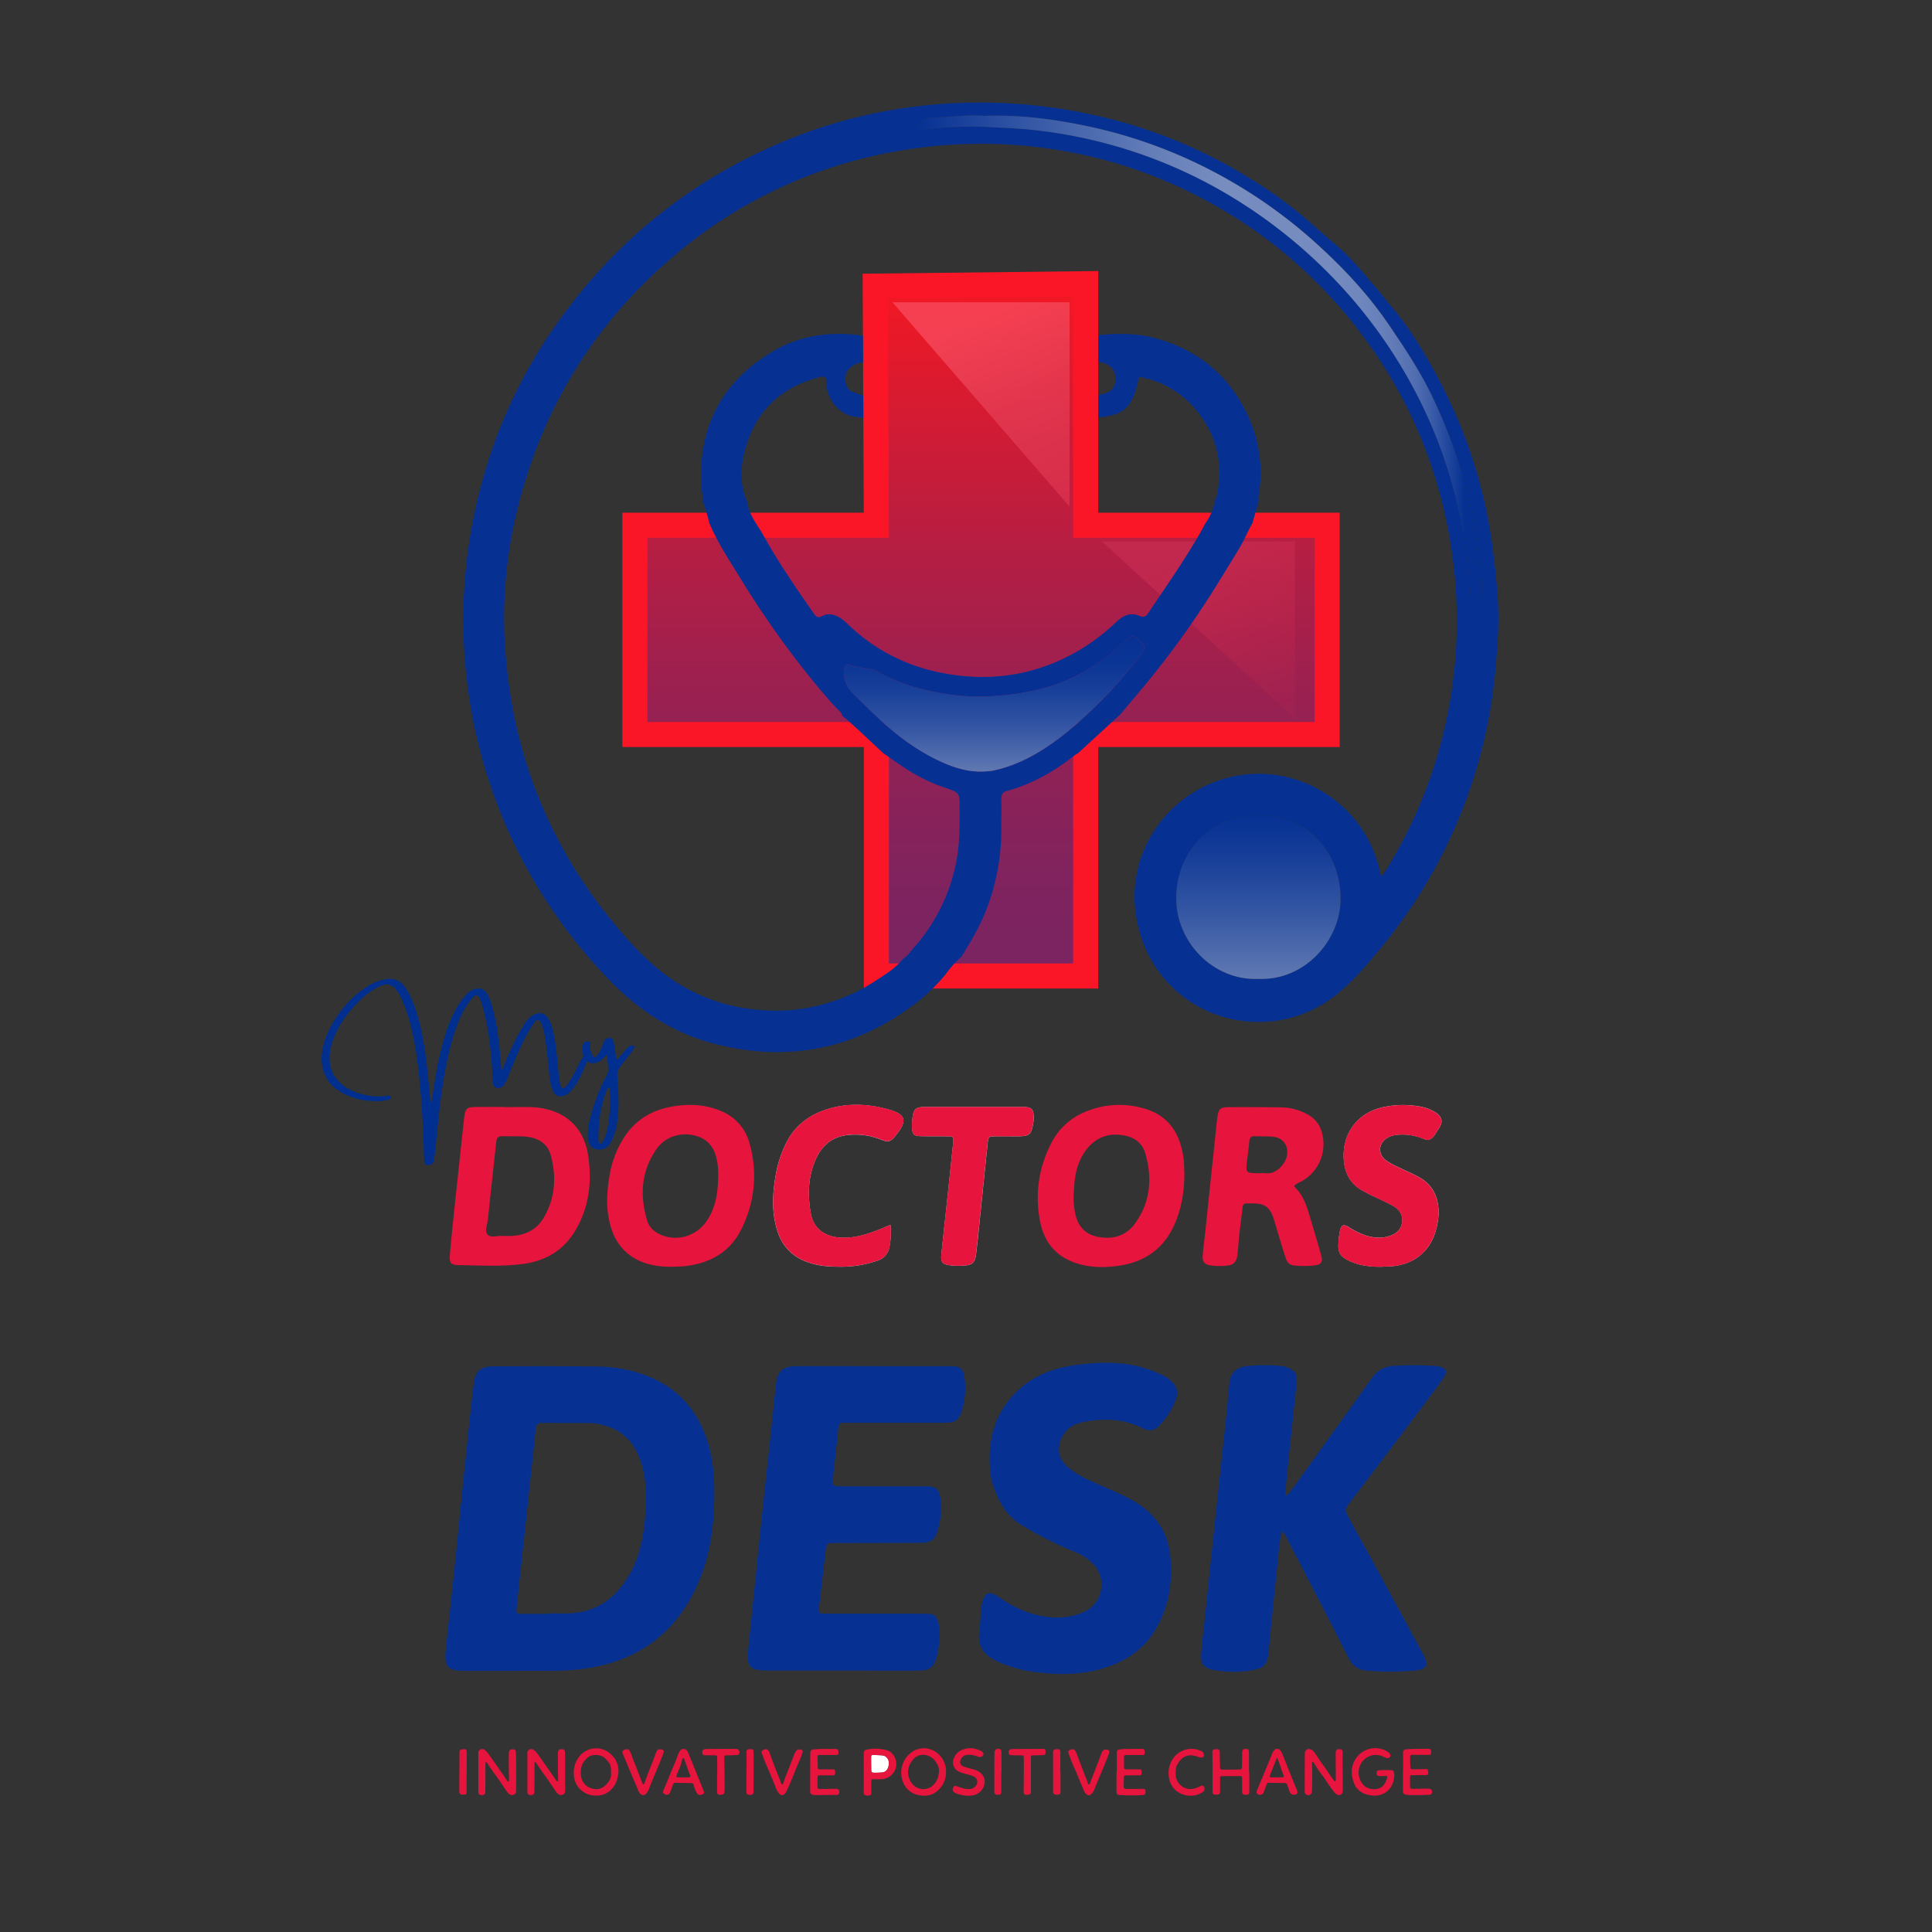 <svg id="Layer_1" data-name="Layer 1" xmlns="http://www.w3.org/2000/svg" xmlns:xlink="http://www.w3.org/1999/xlink" viewBox="0 0 1080 1080"><rect x="0" y="0" width="1080" height="1080" fill="#333333" stroke="none"/><defs><style>.cls-1{fill:#063193;}.cls-2{fill:url(#linear-gradient);}.cls-3,.cls-6{fill:none;}.cls-3{stroke:#fa1627;stroke-miterlimit:10;stroke-width:14px;isolation:isolate;}.cls-4{fill:url(#linear-gradient-2);}.cls-5{fill:url(#linear-gradient-3);}.cls-7{fill:#d3d5dd;}.cls-8{fill:#e7143d;}.cls-9{fill:url(#linear-gradient-4);}.cls-10{fill:url(#linear-gradient-5);}.cls-11{fill:url(#linear-gradient-6);}.cls-12{fill:#3a5ba5;}.cls-13{fill:#002f90;}.cls-14{fill:#fff;}</style><linearGradient id="linear-gradient" x1="548.39" y1="158.59" x2="548.39" y2="545.6" gradientUnits="userSpaceOnUse"><stop offset="0" stop-color="#f41822"/><stop offset="0.12" stop-color="#df1a2d"/><stop offset="0.4" stop-color="#b31e44"/><stop offset="0.65" stop-color="#932154"/><stop offset="0.86" stop-color="#80235e"/><stop offset="1" stop-color="#792462"/></linearGradient><linearGradient id="linear-gradient-2" x1="550.5" y1="173.39" x2="599.66" y2="276.5" gradientUnits="userSpaceOnUse"><stop offset="0" stop-color="#fa5264" stop-opacity="0.7"/><stop offset="0.48" stop-color="#e63e56" stop-opacity="0.76"/><stop offset="1" stop-color="#da314e" stop-opacity="0.8"/></linearGradient><linearGradient id="linear-gradient-3" x1="670.4" y1="303.66" x2="716.23" y2="399.78" gradientUnits="userSpaceOnUse"><stop offset="0" stop-color="#cc2f55" stop-opacity="0.6"/><stop offset="0.31" stop-color="#d23052" stop-opacity="0.39"/><stop offset="0.59" stop-color="#d63050" stop-opacity="0.23"/><stop offset="0.83" stop-color="#d9314e" stop-opacity="0.13"/><stop offset="1" stop-color="#da314e" stop-opacity="0.1"/></linearGradient><linearGradient id="linear-gradient-4" x1="703.44" y1="455.59" x2="703.44" y2="547.25" gradientUnits="userSpaceOnUse"><stop offset="0" stop-color="#063193"/><stop offset="0.21" stop-color="#133b97"/><stop offset="0.6" stop-color="#3557a3"/><stop offset="1" stop-color="#6079b2"/></linearGradient><linearGradient id="linear-gradient-5" x1="555.74" y1="355.78" x2="555.74" y2="431.31" gradientUnits="userSpaceOnUse"><stop offset="0" stop-color="#063193"/><stop offset="0.19" stop-color="#0b3595"/><stop offset="0.42" stop-color="#1a419a"/><stop offset="0.67" stop-color="#3455a3"/><stop offset="0.93" stop-color="#5671af"/><stop offset="1" stop-color="#6079b2"/></linearGradient><linearGradient id="linear-gradient-6" x1="512.27" y1="203.65" x2="828.26" y2="203.65" gradientUnits="userSpaceOnUse"><stop offset="0" stop-color="#063193"/><stop offset="0.19" stop-color="#3356a5"/><stop offset="0.42" stop-color="#647eb8"/><stop offset="0.54" stop-color="#778dc0"/><stop offset="0.73" stop-color="#758bbf"/><stop offset="0.79" stop-color="#6e86bd"/><stop offset="0.84" stop-color="#637cb8"/><stop offset="0.88" stop-color="#526fb1"/><stop offset="0.91" stop-color="#3c5da8"/><stop offset="0.94" stop-color="#21479e"/><stop offset="0.97" stop-color="#063193"/></linearGradient></defs><path class="cls-1" d="M584.19,215.39l1.11-.18,1.22-.23-1.1-.65-1.26.52Z"/><polygon class="cls-2" points="489.25 159.93 606.89 158.59 606.89 293.59 741.89 293.6 741.89 410.6 606.89 410.59 606.89 545.59 489.89 545.6 489.89 410.6 354.89 410.6 354.89 293.6 489.89 293.6 489.25 159.93"/><polygon class="cls-3" points="489.25 159.93 606.89 158.59 606.89 293.59 741.89 293.6 741.89 410.6 606.89 410.59 606.89 545.59 489.89 545.6 489.89 410.6 354.89 410.6 354.89 293.6 489.89 293.6 489.25 159.93"/><polygon class="cls-4" points="597.89 168.98 597.89 283.21 498.89 168.98 597.89 168.98"/><polygon class="cls-5" points="723.89 302.6 723.89 401.6 615.89 302.6 723.89 302.6"/><rect class="cls-6" x="212.4" y="594.77" width="623.17" height="128.02"/><path class="cls-1" d="M528.06,545.32a103.18,103.18,0,0,1-19.25,17.8c-32.89,23.82-69.2,30.46-108.42,20.63-24-6-44-19.19-60.95-37.1a293,293,0,0,1-52.3-75.53,289.87,289.87,0,0,1-25.69-162.28c6.3-46.43,22.49-89.12,49.52-127.51,32.3-45.86,74.22-79.92,125.93-101.8A278,278,0,0,1,508.35,60a291.61,291.61,0,0,1,74.15-.61c42.11,5.06,81.26,18.41,117.14,40.88a247.48,247.48,0,0,1,28,20c6,5.06,11.76,10.41,17.77,15.43,2.89,2.42,5.67,5,8.28,7.61,5,5,9.39,10.56,14.08,15.85,3.49,3.93,6.63,8.15,10,12.13,10.43,12.23,18.55,25.93,26.12,40a280,280,0,0,1,24.43,63.05c4.9,18.91,7.2,38.18,8.77,57.6,1.19,14.7.08,29.26-1.25,43.85a284,284,0,0,1-63.1,153.09c-7.81,9.52-15.69,19-25.29,26.83-37.78,30.64-96.32,14.63-110.43-34.82-11-38.47,11.71-74.44,46.07-85.18,37-11.56,76.35,9.75,87.16,47,.63,2.18,1.07,4.42,1.78,7.36,3.52-4.22,5.7-8.45,8-12.52a262.57,262.57,0,0,0,31-88.45,265.67,265.67,0,0,0,.86-78.58c-6-43.47-21.54-83.18-47.2-118.79a265.54,265.54,0,0,0-97.21-83.15,260,260,0,0,0-57.48-21,266.25,266.25,0,0,0-105.53-3.55,260.29,260.29,0,0,0-130.84,61.72c-36.51,31.84-62.71,70.77-78,116.77-10.68,32-15.5,65.05-13.31,98.77,3.61,55.77,22.15,106.06,57,150.05,8.06,10.18,16.59,20,26.4,28.51a100.43,100.43,0,0,0,54.76,24.29c20.58,2.59,40.05-.91,58.65-9.87a130.56,130.56,0,0,0,11.86-7c5-3.25,10-6.45,13.78-11.23,2.48-1.48,4-3.93,5.83-6a100.77,100.77,0,0,0,24.16-49.48c1.75-9.54,1.74-19.15,1.68-28.78-.05-8.64,0-8.65-8-11.37a96.22,96.22,0,0,1-20.64-9.81c-4.76-3-9.34-6.33-14-9.51-7.63-7-15-14.35-23-21-.18-1.66-1.54-2.5-2.55-3.56-4.47-4.68-8.66-9.62-12.77-14.62a521,521,0,0,1-41.43-58.34c-6.23-10.15-12.88-20.1-17.54-31.15a85.25,85.25,0,0,0-3.78-12.4c.65-2.54-.52-4.92-.67-7.39-2-33.05,10.83-58.6,39.19-75.75,15.31-9.26,32.29-11.76,50-9.4a91.85,91.85,0,0,1,.22,15.2c-3.87.44-7.77,3.34-8.54,6.38-1,4.07.12,8.59,3.56,10s4.54,3.79,4.86,7a11.81,11.81,0,0,1,0,4.7c-.68.73-1.35,1.47-2,2.21a21,21,0,0,1-11.84-5.89,19.51,19.51,0,0,1-5.67-14c0-2.35-1-2.93-3.1-2.38-.64.17-1.29.32-1.93.5-21.65,5.92-35.21,19.9-40.67,41.55-2.3,9.14-2.55,18.4,1.39,27.33.83,6.66,4.73,11.87,8.16,17.31,8.8,16,19.1,31.12,29.61,46.07,1.27,1.81,2.51,1.74,4.21.92,4.11-2,7.76-.75,11.18,1.74a27.47,27.47,0,0,1,3,2.55c15.75,15.29,34.59,24.49,56.12,28.09,25.83,4.32,50.24.24,73-13a117.82,117.82,0,0,0,21.38-16.22c3.63-3.39,7.75-5.45,12.66-3.3,2.66,1.16,3.89.23,5.25-1.84,5.95-9,12.13-17.79,17.95-26.84,4.84-7.52,9.62-15.08,13.72-23a28.33,28.33,0,0,0,5.25-12.49,14.17,14.17,0,0,0,1.45-4.22c3.41-17.6-.69-33.36-12.13-47a52.47,52.47,0,0,0-31.66-18.17c-3.09,15.32-7.21,20.32-17.93,22a2.15,2.15,0,0,0-2.33.41l-1.35.14a48.16,48.16,0,0,1-.17-12.58c4.33-.81,8-2.39,8.5-7.5.64-5.87-2.12-9.44-8.32-10.71a82.34,82.34,0,0,1-.19-15.14c10.65-1.12,21.2-1,31.61,1.94,23,6.45,40,20.22,50.46,41.77a75.8,75.8,0,0,1,6.55,46.54,10.66,10.66,0,0,0,.12,2.45q-1.72,6.16-3.46,12.33c-2.63,4.59-4.58,9.53-7.34,14.09q-6.83,11.28-13.82,22.46a503,503,0,0,1-39.64,54.9c-4.35,5.21-8.74,10.39-13.11,15.59l-23.77,21.8a11.6,11.6,0,0,0-1.73,1c-11.41,9.15-24,16.19-38.13,20.06-2.57.69-2.85,2.32-2.84,4.48,0,6.16,0,12.31-.06,18.47a122.39,122.39,0,0,1-8.74,44.26c-3.53,9-8.56,17.24-13.57,25.47C533.77,537.82,530.93,541.59,528.06,545.32Zm175.35,1.89c25.76,1.12,45.89-21.35,46-44.58.09-28.21-20.61-46.87-45.16-47-28.58-.2-46.47,21.42-46.7,46C657.26,526.94,678.59,548.31,703.41,547.21Zm-155-115.9a49.21,49.21,0,0,0,6.45-.47c14.5-3,27-10.27,38.47-19.12,5.35-4.11,10.44-8.69,15.4-13.31a235.94,235.94,0,0,0,26.1-28.7c1.6-2.08,3.39-4,4.51-6.49.81-1.84.54-2.68-.93-3.64a11.64,11.64,0,0,1-1.47-1.35c-3.53-3.28-4.07-3.28-7.74.08-.49.45-.93,1-1.43,1.39a133.66,133.66,0,0,1-23.89,16.92c-15.19,8.17-31.77,11.43-48.77,12.55a120.32,120.32,0,0,1-30.22-1.89c-12.15-2.29-23.87-5.66-34.6-12a9.44,9.44,0,0,0-2.77-1c-4-.92-8.18-1.16-12.14-2.56-2.49-.89-3.24-.13-3.52,2.54-.57,5.56,1.57,10.06,5.44,13.86,5.68,5.59,11.3,11.22,17.26,16.54,9.75,8.7,20.28,16.13,32.19,21.46C533.55,429.17,540.71,431.37,548.37,431.31Zm1.9-366.53c-9.08-.78-19,.63-28.94,1a10.15,10.15,0,0,0-7.88,3.68c-.6.75-1.63,1.41-1,2.54.47.79,1.44.66,2.26.65a13.13,13.13,0,0,0,2-.18c6.88-1.22,13.86-1.22,20.79-1.61,7.93-.45,15.91.24,23.87.59a258.07,258.07,0,0,1,39,4.63,268.85,268.85,0,0,1,79.31,28.83,281.52,281.52,0,0,1,74.14,59.74,275.6,275.6,0,0,1,39.26,58A266.46,266.46,0,0,1,814.67,282a306.14,306.14,0,0,1,7.52,53.59,7.88,7.88,0,0,0,2.86,6c.63.54,1.25,1.31,2.12,1.06,1.22-.34,1.1-1.54,1.07-2.5-.21-6.63-.14-13.24-.67-19.89a276.39,276.39,0,0,0-4.48-32,283.88,283.88,0,0,0-22.09-66c-6.76-14.35-15.54-27.45-24.37-40.48-11.21-16.55-24.71-31.17-39.53-44.67A277.77,277.77,0,0,0,680.32,97a271.21,271.21,0,0,0-70.87-26.12C590.27,66.76,570.89,64,550.27,64.78Z"/><path class="cls-1" d="M719.19,836c3-2.87,5.24-6.53,7.7-9.93q20-27.66,39.81-55.5a15.54,15.54,0,0,1,12.48-7.08,188.77,188.77,0,0,1,22.44.05c.33,0,.66,0,1,.08,6.09.75,7.16,2.71,3.65,7.63-5.39,7.58-11.07,15-16.67,22.39-11.9,15.79-23.77,31.61-35.79,47.31-1.66,2.18-1.83,3.76-.5,6.19q20.84,38,41.45,76.17c.32.58.63,1.16.94,1.76,2.9,5.7,2,8.06-4.46,8.73a142.8,142.8,0,0,1-27.89,0c-4.46-.42-7.38-2.87-9.48-7-11.14-21.92-22.5-43.72-33.81-65.55a18.64,18.64,0,0,0-3.43-5.41c-1.46,5.76-1.79,11.3-2.37,16.78-1.82,17.19-3.46,34.4-5.22,51.6-.63,6.09-2.37,8.23-8.5,9.31a59.05,59.05,0,0,1-22.29-.06c-5.63-1.17-7.23-3.39-6.77-9.15.59-7.45,1.56-14.87,2.33-22.31,1.21-11.57,2.38-23.15,3.6-34.72,1.69-16,3.43-32.07,5.12-48.1,1.59-15,3.35-30.07,4.6-45.14.54-6.49,3.62-9.75,10.36-10.46a97.82,97.82,0,0,1,18.43,0,13.86,13.86,0,0,1,3.86.92c4,1.54,5.48,3.88,5.06,8.09-1.3,12.9-2.7,25.79-4.05,38.69q-1.18,11.4-2.32,22.82C718.4,834.7,718.13,835.41,719.19,836Z"/><path class="cls-1" d="M488.55,763.72c14.47,0,28.95,0,43.42,0,4.59,0,6.49,1.42,7.15,5.86a42.81,42.81,0,0,1-1.38,18.76c-1.71,5.73-3.81,7-9.9,7q-26.46,0-52.91,0a29.8,29.8,0,0,1-3,0c-2.43-.25-3.15,1-3.35,3.22-.5,5.63-1.15,11.25-1.74,16.87-.38,3.64-.87,7.27-1.15,10.91-.34,4.43-.26,4.49,4,4.5,9.48,0,19,0,28.45,0,6.49,0,13,0,19.46,0,5.77.05,7.35,1.39,8.17,7.13.89,6.2-.06,12.31-1.79,18.23-1.32,4.56-4,6.23-9,6.25q-24,.09-47.92.11c-5,0-5,0-5.64,5.17-1.23,10.4-2.37,20.82-3.65,31.22-.27,2.21.54,3.1,2.64,3.1,1.5,0,3,0,4.49,0h48.42c2,0,4,.08,6,.11,2.74,0,4.28,1.59,5,4.07a22.62,22.62,0,0,1,.92,6.9,54.3,54.3,0,0,1-1.56,12.84c-1.66,6.14-4,7.88-10.34,7.91-11.31.06-22.62,0-33.94,0q-24.21,0-48.41,0a50.63,50.63,0,0,1-7-.38c-4.17-.58-5.77-2.38-6-6.59a31.89,31.89,0,0,1,.3-5q3.76-37,7.58-73.94c1.7-16.37,3.51-32.73,5.27-49.1.86-8.1,1.68-16.21,2.56-24.31.9-8.26,3.56-10.8,11.86-10.86,14.31-.1,28.62,0,42.93,0Z"/><path class="cls-1" d="M553.45,821.58c-1.4-16.74,2.7-31.78,14.9-43.69,8.82-8.61,20.06-13,32.14-14.7,9.88-1.41,19.83-2,29.83-.53a66.27,66.27,0,0,1,20.32,6.46,16.82,16.82,0,0,1,4.75,3.59,8.38,8.38,0,0,1,2.05,9.16A42.41,42.41,0,0,1,648,797c-2.6,2.78-5.42,3.28-9,1.5-10-5.08-20.71-5.81-31.62-3.93-6.1,1-11.46,3.38-14.13,9.66-2.48,5.82-1.49,11.05,3.19,15.39,5.73,5.3,12.94,8,19.89,11.16,6.35,2.88,12.87,5.44,18.79,9.15,11.26,7,18,17.16,19.13,30.47,1.29,14.75-1,28.92-9,41.67-7.17,11.47-18.14,17.78-30.89,21.18-11.08,2.95-22.35,3-33.68,1.68a74.32,74.32,0,0,1-23.46-6.32c-6.88-3.26-10.81-8-9.82-16,.55-4.45.74-8.94,1.1-13.41a16.53,16.53,0,0,1,.27-2c1.62-7.33,4-8.33,10.12-4.08,8.9,6.2,18.54,10.24,29.5,11a35.83,35.83,0,0,0,17.93-3.25c10.36-4.87,12.62-18.77,4.51-26.87a32.08,32.08,0,0,0-10.44-6.68,199.08,199.08,0,0,1-29.74-15.08c-9-5.7-13-13.86-16.34-24.4C553.31,821.44,553.5,824.21,553.45,821.58Z"/><path class="cls-1" d="M293.54,934c-13.48,0-23.63,0-33.78,0-9.53-.05-11.51-2.16-10.57-11.67,1.33-13.41,2.92-26.79,4.31-40.19,2.25-21.83,4.39-43.68,6.64-65.51,1.47-14.22,2.94-28.45,4.63-42.64.92-7.75,3.69-10.17,11.41-10.2,19.13-.06,38.27-.13,57.4.11,12.09.16,23.74,2.51,34.62,8.2,12.89,6.74,21.26,17.24,26.29,30.67,3.67,9.81,4.74,20.07,4.8,30.4.1,16.38-1.5,32.59-7.48,48C380.76,909.65,360.33,927,330,932.3,316.85,934.6,303.5,933.88,293.54,934Zm12.91-31.85v-.25c3.82,0,7.65.13,11.47,0,16-.61,27-9,34.47-22.68,5.77-10.61,7.69-22.27,8.46-34.09.63-9.81.37-19.63-3-29.09-2.91-8.26-8-14.5-16.22-17.91a34.8,34.8,0,0,0-13.13-2.63c-8.32-.07-16.64,0-25-.12-2.69-.06-3.82.75-4.07,3.53-.79,8.78-1.8,17.54-2.74,26.3q-2.25,21.08-4.52,42.17c-1.12,10.41-2.28,20.83-3.34,31.25-.34,3.27-.17,3.45,3.07,3.51C296.79,902.2,301.62,902.13,306.45,902.13Z"/><path class="cls-7" d="M497.78,684.66c-2.71,1.14-4.8,2.08-6.94,2.92-6.86,2.67-13.85,4.74-21.33,4.25-8.46-.56-14.67-5.16-16.17-13-2-10.79-1.72-21.61,3.11-31.72,3.62-7.56,9.76-12.1,18.35-12.68a38.14,38.14,0,0,1,17.13,2.42c4.87,2,5.86,1.62,9.23-2.65,6.14-7.81,5.17-11.32-4.44-14-10.39-2.93-21.08-3.59-31.56-.92-11.18,2.85-20.31,8.86-25.67,19.66a64.53,64.53,0,0,0-5.77,17.44c-1.94,10.9-2.57,21.78,1.11,32.51A25.7,25.7,0,0,0,450,705c6.3,2.6,12.85,3.14,19.54,3.12a61.72,61.72,0,0,0,21-3.42,9.53,9.53,0,0,0,6.7-7.9A40.91,40.91,0,0,0,497.78,684.66Zm46.84-65.86h0c-9.15,0-18.3,0-27.45,0-5.38,0-6.56,1.12-7.14,6.62a30.62,30.62,0,0,0-.2,5c.22,3.79,1,4.62,4.89,4.71,4.82.11,9.65,0,14.47.07,3.74,0,4,.25,3.6,4-1,9.93-2.06,19.85-3.12,29.77-1.14,10.75-2.34,21.49-3.44,32.23-.43,4.23.48,5.51,4.59,6.07a40.72,40.72,0,0,0,8,.21c4.68-.29,6.21-1.66,6.78-6.32,1-7.58,1.68-15.2,2.47-22.8,1.37-13.23,2.69-26.47,4.1-39.7.34-3.22.61-3.4,4.17-3.45,4.16-.06,8.32,0,12.48,0,6.64,0,7.65-.89,8.78-7.43a16.18,16.18,0,0,0,.25-3.47c-.18-4.43-1.27-5.49-5.75-5.5C562.92,618.77,553.77,618.8,544.62,618.8Z"/><path class="cls-7" d="M771.66,708.15c2.32-.11,4.66-.13,7-.36,12.46-1.26,21.33-8.9,24.27-21a38.42,38.42,0,0,0,1.26-8.36c.12-8.76-3-16-10.95-20.39-3.91-2.17-8.08-3.87-12.1-5.85a43.32,43.32,0,0,1-6.09-3.36c-5.1-3.65-4.61-9.92.86-13a14,14,0,0,1,5.74-1.51,30,30,0,0,1,14.13,2.31c3,1.24,4.77.39,7.13-3.57,1.69-2.84,4.64-5.74,1.66-9.44a10,10,0,0,0-2.72-2.14,22.74,22.74,0,0,0-6.92-2.71,53,53,0,0,0-20.81-.06c-14.26,2.63-23.37,13.71-23,28.18.23,8.21,3.35,14.83,10.89,18.85,1.32.7,2.6,1.48,4,2.13,4.17,2,8.47,3.86,12.53,6.1,3.36,1.85,5.68,4.67,5.29,8.87-.4,4.37-3.13,6.77-7.08,8.08-4.8,1.59-9.52,1-14.17-.6a43.43,43.43,0,0,1-8.44-4.27c-3.15-1.91-4.36-1.41-5.13,2.16a50.87,50.87,0,0,0-.79,6.43c-.45,5.56,1,7.8,6,10.17C759.73,707.46,765.62,708.1,771.66,708.15Z"/><path class="cls-8" d="M497.78,684.66a40.91,40.91,0,0,1-.48,12.1,9.53,9.53,0,0,1-6.7,7.9,61.72,61.72,0,0,1-21,3.42c-6.69,0-13.24-.52-19.54-3.12a25.7,25.7,0,0,1-15.19-16.13c-3.68-10.73-3.05-21.61-1.11-32.51a64.53,64.53,0,0,1,5.77-17.44c5.36-10.8,14.49-16.81,25.67-19.66,10.48-2.67,21.17-2,31.56.92,9.61,2.71,10.58,6.22,4.44,14-3.37,4.27-4.36,4.63-9.23,2.65a38.14,38.14,0,0,0-17.13-2.42c-8.59.58-14.73,5.12-18.35,12.68-4.83,10.11-5.16,20.93-3.11,31.72,1.5,7.87,7.71,12.47,16.17,13,7.48.49,14.47-1.58,21.33-4.25C493,686.74,495.07,685.8,497.78,684.66Z"/><path class="cls-8" d="M544.62,618.8c9.15,0,18.3,0,27.44,0,4.48,0,5.57,1.07,5.75,5.5a16.18,16.18,0,0,1-.25,3.47c-1.13,6.54-2.14,7.39-8.78,7.43-4.16,0-8.32,0-12.48,0-3.56,0-3.83.23-4.17,3.45-1.41,13.23-2.73,26.47-4.1,39.7-.79,7.6-1.52,15.22-2.47,22.8-.57,4.66-2.1,6-6.78,6.32a40.72,40.72,0,0,1-8-.21c-4.11-.56-5-1.84-4.59-6.07,1.1-10.74,2.3-21.48,3.44-32.23,1.06-9.92,2.13-19.84,3.12-29.77.37-3.8.14-4-3.6-4-4.82-.07-9.65,0-14.47-.07-3.85-.09-4.67-.92-4.89-4.71a30.62,30.62,0,0,1,.2-5c.58-5.5,1.76-6.6,7.14-6.62,9.15,0,18.3,0,27.45,0Z"/><path class="cls-8" d="M771.66,708.15c-6,0-11.93-.69-17.49-3.3-5-2.37-6.45-4.61-6-10.17a50.87,50.87,0,0,1,.79-6.43c.77-3.57,2-4.07,5.13-2.16a43.43,43.43,0,0,0,8.44,4.27c4.65,1.58,9.37,2.19,14.17.6,3.95-1.31,6.68-3.71,7.08-8.08.39-4.2-1.93-7-5.29-8.87-4.06-2.24-8.36-4.06-12.53-6.1-1.35-.65-2.63-1.43-4-2.13-7.54-4-10.66-10.64-10.89-18.85-.4-14.47,8.71-25.55,23-28.18a53,53,0,0,1,20.81.06,22.74,22.74,0,0,1,6.92,2.71,10,10,0,0,1,2.72,2.14c3,3.7,0,6.6-1.66,9.44-2.36,4-4.13,4.81-7.13,3.57a30,30,0,0,0-14.13-2.31,14,14,0,0,0-5.74,1.51c-5.47,3-6,9.32-.86,13a43.32,43.32,0,0,0,6.09,3.36c4,2,8.19,3.68,12.1,5.85,7.94,4.42,11.07,11.63,10.95,20.39a38.42,38.42,0,0,1-1.26,8.36c-2.94,12.09-11.81,19.73-24.27,21C776.32,708,774,708,771.66,708.15Z"/><path class="cls-8" d="M723.35,663.15c4.37,4.07,6.49,9.1,8.09,14.39Q735,689.23,738.35,701c1.35,4.68.51,6-4.47,6.48a58.4,58.4,0,0,1-8.47.1c-4.63-.22-5.71-1.07-7.11-5.52q-3.13-10-6.07-20c-2.72-9.25-6.84-9.52-15.61-9.32-1.5,0-1.89,1-2,2.28-.59,4.95-1.26,9.9-1.81,14.85-.4,3.63-.65,7.29-1,10.93-.48,4.76-2.12,6.46-6.9,6.79a41.4,41.4,0,0,1-7.47-.12c-4.3-.49-5.48-2-5.08-6.26.46-5,1.1-9.92,1.62-14.88q3.11-29.52,6.19-59c.1-1,.22-2,.38-3,.75-4.54,1.57-5.39,6.15-5.41q15-.08,29.94.11a31.27,31.27,0,0,1,13.85,3.69,16.12,16.12,0,0,1,8.62,11A23.78,23.78,0,0,1,727.9,660.2C726.52,661,724.78,661.32,723.35,663.15Zm-19.29-7.31a25.09,25.09,0,0,1,3.47,0c5.5.79,10.8-4.81,11.8-9.46,1.18-5.51-1.68-10.14-7.25-10.87-3.43-.45-7-.16-10.42-.37-2.39-.14-3.17,1-3.33,3.19-.25,3.3-.74,6.58-1.14,9.88C696.27,655.81,696.27,655.81,704.06,655.84Z"/><path class="cls-8" d="M282.55,618.9c5,0,10-.19,15,0,16.75.78,28.61,10.08,31.18,26.66,2.34,15,.67,29.55-7.4,42.81-6.59,10.82-16.65,16.56-29,18.2-11.9,1.58-23.92.81-35.88.64-4.4-.07-5.34-1.14-5-5.53.9-10.44,2-20.85,3.12-31.26q2.4-22.82,4.89-45.62c.56-5.08,1.48-6,6.57-6,5.49-.07,11,0,16.47,0Zm-2.41,72c2.29,0,4,.06,5.62,0,7.82-.34,14.22-3.4,18.26-10.31,6.41-11,7.1-22.76,3.89-34.7-1.7-6.31-6.64-9.71-13.26-10.42-4.65-.5-9.31-.19-14-.31-2.41-.06-3,1.09-3.26,3.3-1.51,14.54-3.23,29.07-4.69,43.62-.27,2.72-2,6.11-.12,8.09S278,690.65,280.14,690.9Z"/><path class="cls-8" d="M376.06,708.14c-5.86,0-11.61-.49-17.11-2.72a28.33,28.33,0,0,1-16.75-17.35c-3.75-10.36-3.21-20.91-1.37-31.48a56.37,56.37,0,0,1,7.78-20.34c6.1-9.76,15-15.34,26.09-17.47,9.62-1.85,19.18-1.61,28.38,2.3A26.8,26.8,0,0,1,419,639.15a65.8,65.8,0,0,1-4.81,48.41c-6.39,12.64-17.5,18.6-31.2,20.22C380.72,708.06,378.38,708,376.06,708.14Zm25.42-50a38.78,38.78,0,0,0-1.13-11.37c-1.56-5.86-5.06-10-11-11.74-8.58-2.48-17.5.19-22.56,7.58-8.46,12.37-9.23,26-4.9,40,1.18,3.83,4.18,6.26,7.9,7.8a20.88,20.88,0,0,0,23.89-6.08C399.85,676.66,401.24,667.58,401.48,658.15Z"/><path class="cls-8" d="M662.08,656.54c-.13,9.74-1.6,19.19-5.62,28.14-6,13.44-16.67,20.82-31,22.87-7.4,1.06-14.93,1.13-22.26-.95-11.56-3.28-18.89-10.79-21.49-22.53A65.89,65.89,0,0,1,587.18,640a37.15,37.15,0,0,1,20.78-19,48.78,48.78,0,0,1,32.25-1.14c13.37,4,19.5,14.13,21.34,27.31C662,650.21,661.92,653.39,662.08,656.54Zm-61.74,9a41,41,0,0,0,.64,12.33c1.26,7,5.11,11.9,12.29,13.42,8.51,1.81,16.1-.25,21.26-7.42,8.65-12,9.74-25.47,5.62-39.38-1.64-5.53-5.95-8.68-11.6-9.74-9.27-1.75-16.64,1.29-22.06,9C601.81,650.44,600.64,658.1,600.34,665.54Z"/><path class="cls-9" d="M703.41,547.21c-24.82,1.1-46.15-20.27-45.9-45.62.23-24.58,18.12-46.2,46.7-46,24.55.17,45.25,18.83,45.16,47C749.3,525.86,729.17,548.33,703.41,547.21Z"/><path class="cls-10" d="M548.37,431.31c-7.66.06-14.82-2.14-21.66-5.2-11.91-5.33-22.44-12.76-32.19-21.46-6-5.32-11.58-10.95-17.26-16.54-3.87-3.8-6-8.3-5.44-13.86.28-2.67,1-3.43,3.52-2.54,4,1.4,8.11,1.64,12.14,2.56a9.44,9.44,0,0,1,2.77,1c10.73,6.32,22.45,9.69,34.6,12a120.32,120.32,0,0,0,30.22,1.89c17-1.12,33.58-4.38,48.77-12.55a133.66,133.66,0,0,0,23.89-16.92c.5-.43.94-.94,1.43-1.39,3.67-3.36,4.21-3.36,7.74-.08a11.64,11.64,0,0,0,1.47,1.35c1.47,1,1.74,1.8.93,3.64-1.12,2.53-2.91,4.41-4.51,6.49a235.94,235.94,0,0,1-26.1,28.7c-5,4.62-10.05,9.2-15.4,13.31-11.51,8.85-24,16.15-38.47,19.12A49.21,49.21,0,0,1,548.37,431.31Z"/><path class="cls-11" d="M550.27,64.78c20.62-.79,40,2,59.18,6.09A271.21,271.21,0,0,1,680.32,97a277.77,277.77,0,0,1,56.78,40.25c14.82,13.5,28.32,28.12,39.53,44.67,8.83,13,17.61,26.13,24.37,40.48a283.88,283.88,0,0,1,22.09,66,276.39,276.39,0,0,1,4.48,32c.53,6.65.46,13.26.67,19.89,0,1,.15,2.16-1.07,2.5-.87.25-1.49-.52-2.12-1.06a7.88,7.88,0,0,1-2.86-6A306.14,306.14,0,0,0,814.67,282a266.46,266.46,0,0,0-21.57-59.33,275.6,275.6,0,0,0-39.26-58,281.52,281.52,0,0,0-74.14-59.74A268.85,268.85,0,0,0,600.39,76.1a258.07,258.07,0,0,0-39-4.63c-8-.35-15.94-1-23.87-.59-6.93.39-13.91.39-20.79,1.61a13.13,13.13,0,0,1-2,.18c-.82,0-1.79.14-2.26-.65-.67-1.13.36-1.79,1-2.54a10.15,10.15,0,0,1,7.88-3.68C531.28,65.41,541.19,64,550.27,64.78Z"/><path class="cls-12" d="M481.35,233.48l-2-.47c.68-.74,1.35-1.48,2-2.21A3.81,3.81,0,0,1,481.35,233.48Z"/><path class="cls-13" d="M326.7,589.85c.61-.73,1.13-1,1.56-.77s.59.72.48,1.52a25.23,25.23,0,0,1-1.85,5.85,68.66,68.66,0,0,1-3.75,7.69,29.93,29.93,0,0,1-4.46,6.25,8.21,8.21,0,0,1-3.86,2.25,4.35,4.35,0,0,1-5.66-2.73,30.44,30.44,0,0,1-1.44-4.64c-.33-1.78-.71-4.9-1.12-9.38-.24-2.63-.54-5.38-.88-8.25s-.74-5.59-1.17-8.16A34.75,34.75,0,0,0,303,573.1c-.6-1.67-1.29-2.61-2.08-2.85a1.45,1.45,0,0,0-1.42.35,6.49,6.49,0,0,0-1,1.27l-.41.58a79.23,79.23,0,0,0-5.86,10.3q-4.25,9-7.85,18.27a42.2,42.2,0,0,1-2.19,4.79,4.15,4.15,0,0,1-3.56,2.37,2.49,2.49,0,0,1-2.86-2,13.91,13.91,0,0,1-.37-3.1q-.36-9.85-1.73-20.83a135.54,135.54,0,0,0-4.12-20.53q-1.41-5-2.88-5.31c-1-.23-2.4,1-4.27,3.54a43.35,43.35,0,0,0-3.54,5.65,64.1,64.1,0,0,0-2.77,6.06,109.54,109.54,0,0,0-4,12.25q-1.65,6.2-2.9,12.54-1.66,8.87-2.79,17.77t-2,17.78c0,.16,0,.31,0,.43-.27,2-.48,4.09-.65,6.15s-.44,4.25-.64,6.35c-.12.64-.23,1.32-.34,2s-.15,1.17-.21,1.75a2.65,2.65,0,0,1-2.23,2.42A2.82,2.82,0,0,1,238,651a2.85,2.85,0,0,1-.85-2.23q-.21-3.62-.29-7.27c0-1.54-.1-3.06-.15-4.59q-.55-16.07-2.1-32-.72-7.62-1.9-15.87a158.77,158.77,0,0,0-3.21-16.25,85.28,85.28,0,0,0-5.27-15,27.08,27.08,0,0,0-2.92-4.8,6.41,6.41,0,0,0-7.14-2.39,20.49,20.49,0,0,0-4.13,1.83,45.51,45.51,0,0,0-8.79,6.69,65.68,65.68,0,0,0-8.42,9.77,54.94,54.94,0,0,0-6.27,11.46A30.85,30.85,0,0,0,184.22,592a18.21,18.21,0,0,0,3.44,10.56,21.71,21.71,0,0,0,8.56,6.89,36.1,36.1,0,0,0,19.42,3.21l.52-.1a6.28,6.28,0,0,1,.94-.08,1.68,1.68,0,0,1,.89.2,1.45,1.45,0,0,1,.38.36,1.19,1.19,0,0,1,.2.44c.06,0,.05.15,0,.29a1.57,1.57,0,0,1-.21.33,2,2,0,0,1-.75.52,3.77,3.77,0,0,1-.87.25l-.21,0a26.69,26.69,0,0,1-7.64.65,38.8,38.8,0,0,1-16.17-3.92.13.13,0,0,1-.13,0l-.77-.42q-7.35-3.93-10-9.85A23.14,23.14,0,0,1,180,588.52a41.43,41.43,0,0,1,4.44-13.73A64,64,0,0,1,193.1,562a55.22,55.22,0,0,1,11-9.77,28.32,28.32,0,0,1,11.25-4.75,10.4,10.4,0,0,1,11.61,5.14,56.12,56.12,0,0,1,5.58,12.27,113.32,113.32,0,0,1,3.69,14.63q1.44,7.68,2.29,15.42t1.5,14.58c.17,1.74.33,3.41.5,5a10.3,10.3,0,0,0,.17,1.23,4.65,4.65,0,0,1,.21.79,6.34,6.34,0,0,0,.56-1.42,13.44,13.44,0,0,0,.25-1.33v-.5q1-7.12,2.25-14.25t3.12-14.17q1.23-4.8,2.84-9.52a70.46,70.46,0,0,1,3.85-9.16,40.39,40.39,0,0,1,6.77-10.11,10,10,0,0,1,5.56-3.35,5.28,5.28,0,0,1,5.8,2.25,18.94,18.94,0,0,1,2.43,5,108.54,108.54,0,0,1,4,18.58q1.32,10.07,1.84,18.9a.33.33,0,0,0,0,.23s.07.05.08.08a.78.78,0,0,0,.73-.27,2.3,2.3,0,0,0,.31-.73c.05-.12.1-.23.13-.33q3.33-8.52,7.44-16.59,1.88-3.49,4-6.87a4.8,4.8,0,0,1,.35-.67,14.74,14.74,0,0,1,3.42-3.91,8.43,8.43,0,0,1,4-1.94,5.25,5.25,0,0,1,5,1.77,16.72,16.72,0,0,1,3.1,6.52,68.7,68.7,0,0,1,1.84,9.4c.46,3.44.84,6.87,1.14,10.27q.57,6.9,1.4,11.43c.27,1.37.64,2.16,1.1,2.38s1,.08,1.57-.42a11.13,11.13,0,0,0,1.77-2,45.92,45.92,0,0,0,2.62-4.23c.82-1.5,1.59-3,2.33-4.54s1.38-2.76,2.05-4A23.44,23.44,0,0,1,326.7,589.85Z"/><path class="cls-13" d="M353.67,584.47a.93.93,0,0,1,.85.5.82.82,0,0,1,0,.91,59.91,59.91,0,0,1-4.21,5.69q-2.15,2.68-4.22,5.61a7.06,7.06,0,0,0-.92,4.79q.4,5.68.56,12.41a77.8,77.8,0,0,1-.77,13.19,32,32,0,0,1-3.71,11.34,7.5,7.5,0,0,1-2.19,2.47,6.77,6.77,0,0,1-3.14,1.19q-4,.31-5.69-2a10.48,10.48,0,0,1-1.6-6.39,41.65,41.65,0,0,1,1.27-9,94.13,94.13,0,0,1,2.89-9.63q1.72-4.73,3.36-8.39a53.31,53.31,0,0,1,2.64-5.3,7.56,7.56,0,0,0,1.17-5.33c-.07-.77-.15-1.55-.23-2.33-.11-1.39-.3-2.92-.56-4.61L338,590.82c-.6.63-1.16,1.17-1.69,1.63A7.32,7.32,0,0,1,331,594.3a4.82,4.82,0,0,1-3.6-1.87,8.87,8.87,0,0,1-1.65-4,10.49,10.49,0,0,1,.07-4.23,2.57,2.57,0,0,1,1.41-1.77,2.86,2.86,0,0,1,2.31-.11,1.66,1.66,0,0,1,.38.34.57.57,0,0,1,.17.45,3,3,0,0,1-.09,1.19c0,.25,0,.52,0,.79a8.78,8.78,0,0,0,1.33,5.11c.63,1,1.34,1.06,2.15.16a20.7,20.7,0,0,0,3.19-5.5,16.44,16.44,0,0,0,.6-1.75c.11-.26.21-.52.29-.77a3.15,3.15,0,0,1,2.84-2.08,2.12,2.12,0,0,1,2.64,1.9c.34,2,.63,4,.9,5.89.11.93.23,1.85.37,2.75s.22,1.23.44,1.36.63-.15,1.19-.84c.36-.4.71-.81,1.06-1.23q1.92-2.18,3.75-4.35A3.42,3.42,0,0,1,353.67,584.47Zm-16.4,53.19a28.61,28.61,0,0,0,2.65-8.8,85.15,85.15,0,0,0,1.1-11.52,53.23,53.23,0,0,0-.41-9.71c-.58.24-1.15,1.07-1.73,2.48a41.39,41.39,0,0,0-1.71,5.34c-.54,2.12-1.06,4.34-1.54,6.64-.09.4-.23,1.42-.44,3.07s-.37,3.5-.52,5.56a54.75,54.75,0,0,0-.17,5.56c0,1.65.27,2.69.69,3.13S336.31,639.25,337.27,637.66Z"/><path class="cls-1" d="M476.07,218.84l5.54,2a37.46,37.46,0,0,1-.17,12.58c-1-.09-2.08-.23-3.22-.42s-2.11-.4-3.06-.63Z"/><path class="cls-1" d="M475.16,232.42A19.64,19.64,0,0,1,464,222.31l11.52.76.9,9.12Z"/><path class="cls-1" d="M616.54,233.13l1.19-.19,1.14-.22-.53-1.56-2.11.77Z"/><polygon class="cls-1" points="481.28 187.46 482.38 187.61 482.44 202.6 480.89 202.74 481.28 187.46"/><polygon class="cls-1" points="481.61 220.89 482.55 221.18 482.61 233.61 481.44 233.47 481.61 220.89"/><polygon class="cls-1" points="615.02 220.69 613.88 220.8 613.89 233.38 615.2 233.27 615.02 220.69"/><polygon class="cls-1" points="615.01 187.34 613.89 187.41 613.89 202.3 615.2 202.48 615.01 187.34"/><path class="cls-8" d="M341.62,980.71a12,12,0,0,0-18.51,2.2,14.06,14.06,0,0,0-2.34,8.82,12.07,12.07,0,0,0,12.43,12,11.2,11.2,0,0,0,8.93-3.86,12.63,12.63,0,0,0,2.68-4.72C346.56,989.75,345.89,984.82,341.62,980.71Zm-3.81,17.82c-2.47,2-5.32,2-8.12.81a7.94,7.94,0,0,1-4.87-6.45c-.62-4.29.47-7.92,4.06-10.7,2.18-1.69,6.86-1.55,9.11.51.69.64,1.32,1.34,1.95,2,1.46,1.63,1.7,3.64,1.61,6.1C341.93,993.91,340.32,996.48,337.81,998.53Z"/><path class="cls-8" d="M519.71,977.77a11.64,11.64,0,0,0-11.39,2.77,14.18,14.18,0,0,0-3.47,15.81,11.45,11.45,0,0,0,8.75,7.13c4.25.83,8.19.09,11.27-3.2a13,13,0,0,0,3.93-9.54C529.33,985.47,525.37,979.3,519.71,977.77Zm1.37,20.65a8,8,0,0,1-10.22-.31,10.09,10.09,0,0,1-1.37-13.26c.1-.14.21-.26.3-.39,3.5-5.36,10.32-4,13.13.14,1.2,1.78,2.05,3.64,2,5.06C524.82,993.7,523.5,996.36,521.08,998.42Z"/><path class="cls-8" d="M774.5,989.48c.94,0,1.88,0,2.82,0,1.26,0,1.63.37,1.93,1.61a5.34,5.34,0,0,1,.16,1.31c-.19,6.45-4.43,11.38-11.08,11.37a15,15,0,0,1-6.11-1.31,10.19,10.19,0,0,1-5.45-6c-1.59-4.31-1.65-8.71.78-12.8a13,13,0,0,1,17.91-4.59,5.58,5.58,0,0,1,1.24,1.09c.52.56.85,1.19.33,1.93a1.78,1.78,0,0,1-2.07.6,14.79,14.79,0,0,1-1.83-.78,9.59,9.59,0,0,0-13.53,7.46,10.3,10.3,0,0,0,2.71,8.57c2.35,2.53,8.34,3.4,11.2-.06a11.86,11.86,0,0,0,1.89-4c.25-.77-.09-1.15-.93-1.12a22.47,22.47,0,0,1-3.48.05c-1.14-.13-1.52-.67-1.45-1.8a1.31,1.31,0,0,1,1.31-1.41c1.21-.08,2.43-.12,3.64-.17Z"/><path class="cls-8" d="M698.36,990.53c0,3.64,0,7.29,0,10.94,0,1.54-.34,1.82-2,1.82-1.52,0-1.94-.34-2-1.78-.05-2.32,0-4.64-.05-7,0-1.63-.11-1.71-1.68-1.7l-9.12.06c-1.43,0-1.49.06-1.49,1.5,0,2.37,0,4.75,0,7.12,0,1.31-.23,1.52-1.5,1.71a5.48,5.48,0,0,1-1,0c-1.4,0-1.66-.24-1.66-1.64,0-3.48,0-7,0-10.44,0-3.76-.08-7.52-.12-11.27,0-.66-.1-1.42.66-1.73a3.57,3.57,0,0,1,2.9-.1c.59.29.53.93.54,1.47,0,2,.08,4,.12,6,0,.83,0,1.66.08,2.48.09,1.07.27,1.27,1.31,1.27,3.21,0,6.41,0,9.62-.08,1.06,0,1.25-.25,1.29-1.47.07-2.38.08-4.75.12-7.13,0-.16,0-.33,0-.5,0-2.13.68-2.65,2.73-2.3.58.1.92.37,1,.94s.08,1.21.08,1.82c0,3.32,0,6.63,0,9.95Z"/><path class="cls-8" d="M750.6,990.43c0,3.37,0,6.75,0,10.12a4.81,4.81,0,0,1-.15,1.47,2.07,2.07,0,0,1-3,1.17,5.17,5.17,0,0,1-1.64-1.38c-1.87-2.39-3.57-4.9-5.22-7.45a9.12,9.12,0,0,0-.56-.82,64.74,64.74,0,0,1-5.44-7.9,1.69,1.69,0,0,0-.39-.52c-.32-.26-.67-.23-.74.22a9.11,9.11,0,0,0,0,1.48q.19,7.3-.06,14.59a2.06,2.06,0,0,1-3.26,1.69,1.47,1.47,0,0,1-.8-1.19c0-.27,0-.54,0-.82,0-6.85,0-13.71.07-20.56,0-1.8,1-2.91,2.5-2.81a3.65,3.65,0,0,1,2.61,1.61,33,33,0,0,1,2,2.84c1.52,2.52,3.41,4.76,5,7.19,1.16,1.75,2.37,3.46,3.57,5.19a10.56,10.56,0,0,0,.68.93c.14.16.3.33.56.26s.37-.37.39-.63,0-.55,0-.83c0-4.54-.05-9.06-.08-13.6a11.13,11.13,0,0,1,.05-1.16c.13-1.25.53-1.63,1.77-1.72,1.5-.1,2.06.35,2.08,1.85,0,3.59,0,7.19,0,10.78Z"/><path class="cls-8" d="M784.32,990.58c0-3.32,0-6.64,0-10,0-2.19.39-2.64,2.58-2.78,3.86-.24,7.73-.17,11.6-.17.57,0,1.18,0,1.33.72a2.72,2.72,0,0,1-.18,2.38c-.29.37-.83.25-1.26.25-2.6,0-5.2.05-7.8,0s-2.36-.11-2.29,2.35c0,1.38,0,2.77.07,4.15s.19,1.53,1.56,1.54c2.21,0,4.42-.07,6.63-.09.58,0,1.31-.21,1.61.51a3.31,3.31,0,0,1,.1,2.28c-.19.58-.79.54-1.27.55-2,0-4.09,0-6.13.06-.39,0-.78,0-1.17,0-1.38,0-1.47.09-1.49,1.52s0,2.88,0,4.31c0,1.64.21,1.83,1.8,1.81l8-.11h.5c1.75,0,2.51,1.23,1.74,2.82-.3.63-.9.57-1.44.59-3.09.13-6.18.28-9.28.17-1,0-2.1,0-3.14-.14-1.62-.17-2.13-.73-2.14-2.35,0-3.48,0-7,0-10.44Z"/><path class="cls-8" d="M624.3,990.62q0-4.8,0-9.62c0-.49,0-1,0-1.49a1.44,1.44,0,0,1,1.29-1.48,16.45,16.45,0,0,1,3.13-.32q4.72-.06,9.45-.07c.59,0,1.3-.15,1.55.63a3.22,3.22,0,0,1,0,2.42c-.21.47-.75.38-1.19.38l-8,0c-2.22,0-2.23,0-2.22,2.15,0,1.38,0,2.76,0,4.14,0,1.57.17,1.73,1.71,1.72l6.63,0c.52,0,1.23-.19,1.42.51a3.53,3.53,0,0,1-.07,2.44c-.2.43-.78.34-1.21.35l-6.47.07h-1.16a.78.78,0,0,0-.86.81c-.06,1.88-.11,3.76-.14,5.63,0,.87.56,1.14,1.31,1.13l4,0c1.83,0,3.65-.06,5.48,0,1.11,0,1.35.28,1.43,1.19.11,1.27-.28,2-1.24,2.19a3.49,3.49,0,0,1-.65.06,105.69,105.69,0,0,1-11.94,0l-.5,0c-1.56-.21-1.9-.55-1.92-2.11,0-2.32,0-4.65,0-7v-3.65Z"/><path class="cls-8" d="M461.18,1003.46c-1.77,0-3.54,0-5.31,0a7.54,7.54,0,0,1-1.63-.23,1.6,1.6,0,0,1-1.34-1.66c0-.44,0-.88,0-1.32q0-9.79.07-19.57c0-2.2.35-2.64,2.52-2.82,3.92-.33,7.85-.19,11.77-.18,1.14,0,1.43.47,1.42,1.92,0,1.22-.16,1.42-1.46,1.44-2.87,0-5.75,0-8.62,0-1.56,0-1.61,0-1.59,1.57,0,1.71.06,3.42.13,5.13,0,1.16.21,1.33,1.38,1.34,2.27,0,4.54,0,6.8,0,.53,0,1.22-.15,1.4.57a3.65,3.65,0,0,1-.06,2.44c-.19.43-.78.34-1.21.34-2.27,0-4.53,0-6.8,0-1.52,0-1.62,0-1.66,1.52s-.05,3,0,4.48.25,1.63,1.66,1.63c2.6,0,5.2-.07,7.79-.11h.83c1.68,0,2.42,1.25,1.66,2.76-.34.66-1,.68-1.58.69-2,0-4.09,0-6.13,0Z"/><path class="cls-8" d="M541.33,1003.85a20.12,20.12,0,0,1-6.34-1.15,5.9,5.9,0,0,1-1.34-.64,2,2,0,0,1-.68-3,1.15,1.15,0,0,1,1.62-.64c1.23.48,2.5.87,3.77,1.25a11.41,11.41,0,0,0,3.77.41,4.43,4.43,0,0,0,3.3-1.67,3.36,3.36,0,0,0-1.22-5.38,17,17,0,0,0-3.45-1.14,35.5,35.5,0,0,1-4-1.24,5.62,5.62,0,0,1-3.64-7.41c1.26-3.8,4.22-5.36,7.88-5.88a12.76,12.76,0,0,1,7.24,1.37,3,3,0,0,1,.43.24c.92.62,1.28,1.37,1,2.06a2.17,2.17,0,0,1-2.37,1.12c-.64-.15-1.25-.43-1.88-.62a13.33,13.33,0,0,0-4.25-.6,4.31,4.31,0,0,0-3.84,2.2c-1.19,2-.62,3.74,1.56,4.46,1.94.63,3.93,1.13,5.89,1.7a7.24,7.24,0,0,1,.79.25c4.19,1.6,5.95,5.44,4.17,9.52a8,8,0,0,1-6.13,4.58A19.63,19.63,0,0,1,541.33,1003.85Z"/><path class="cls-8" d="M710,992.1l-.18.45a.68.68,0,0,0,0,.56.7.7,0,0,1,0-.55l.18-.44s0,0,0-.07Zm0,0-.18.45a.68.68,0,0,0,0,.56.7.7,0,0,1,0-.55l.18-.44s0,0,0-.07Z"/><path class="cls-8" d="M724.94,1000.49c-.64-1.53-1.31-3-1.92-4.58-1.94-4.81-3.85-9.64-5.77-14.45a12.46,12.46,0,0,0-1.41-2.8,2.21,2.21,0,0,0-3.66-.15,6.57,6.57,0,0,0-1.07,1.85c-.72,1.8-1.42,3.6-2.16,5.38-2,4.78-4,9.56-6,14.35a12.31,12.31,0,0,0-.5,1.56.87.87,0,0,0,.28.9,2.17,2.17,0,0,0,3.74-.79c.54-1.38,1-2.78,1.53-4.19a1.32,1.32,0,0,1,1.48-1c2.76.07,5.52.1,8.27.15,1.38,0,1.54.19,2,1.53.35,1.1.72,2.2,1.15,3.28a2.53,2.53,0,0,0,2,1.75C725.16,1003.3,725.74,1002.45,724.94,1000.49Zm-8.43-7c-1.71.06-3.41.08-5.12.09h-.91a.41.41,0,0,1-.16,0,.71.71,0,0,1-.49-.43.68.68,0,0,1,0-.56l.18-.45,0-.05,3-7.42,0-.06a10.17,10.17,0,0,1,.78-2l.05-.09a28.75,28.75,0,0,1,1.85,4.77c.54,1.62,1.07,3.23,1.73,4.81C717.89,993.2,717.71,993.47,716.51,993.51Z"/><path class="cls-8" d="M393.12,1000.54l-.06-.16c-1.8-4.4-3.57-8.81-5.36-13.21l-3.08-7.52a2.75,2.75,0,0,0-2.56-2,2.16,2.16,0,0,0-1.93,1.07,11.58,11.58,0,0,0-1.45,3c-1.29,3.88-3.12,7.55-4.6,11.36-1,2.57-2.12,5.1-3.18,7.65-.25.62-.55,1.26.12,1.82,1.52,1.28,2.94,1,3.69-.9.5-1.28,1-2.59,1.41-3.9a1.53,1.53,0,0,1,1.73-1.17c2.59.1,5.19.11,7.78.16,1.79,0,1.86.08,2.37,1.87a17.18,17.18,0,0,0,1.43,3.53c.76,1.4,1.89,1.61,3.57.75C393.72,1002.49,393.74,1002.11,393.12,1000.54Zm-8.38-7c-1.87.06-3.75.06-5.63,0-1,0-1.21-.28-.86-1.22.41-1.14.92-2.24,1.38-3.36a26,26,0,0,0,1.55-4.71,2,2,0,0,1,.82-1.54c.56.31.62.91.8,1.41.93,2.65,1.78,5.33,2.85,7.93C386.11,993.2,385.92,993.5,384.74,993.54Z"/><path class="cls-8" d="M620.06,979.68c0,.17-.17.6-.33,1-1.38,3.73-2.88,7.41-4.46,11.06-1.16,2.69-2.26,5.4-3.33,8.12a6.89,6.89,0,0,1-2.18,3.26,1.61,1.61,0,0,1-2.26,0,4.48,4.48,0,0,1-1.5-1.94c-1-2.39-2.09-4.75-3-7.17-.69-1.76-1.39-3.5-2.2-5.19-1.27-2.64-2.2-5.42-3.29-8.14-.59-1.48-.42-2,.65-2.48,1.49-.68,2.4-.47,3.11.79a12.91,12.91,0,0,1,.66,1.52c1.46,3.82,2.89,7.65,4.37,11.46.6,1.54,1.31,3,1.77,4.64.1.36.19.84.63.87s.66-.52.77-.91c.59-2.08,1.5-4,2.28-6,1.35-3.51,2.67-7,4-10.53.71-1.87,1.71-2.35,3.59-1.81C620,978.39,620.21,978.78,620.06,979.68Z"/><path class="cls-8" d="M425.8,979.8a1.36,1.36,0,0,1,1-1.67c.91-.29,1.82-.65,2.6.23a4.59,4.59,0,0,1,.86,1.6C432,985,434,990,436,995c.27.67.46,1.36.72,2a.65.65,0,0,0,.6.49c.32,0,.43-.31.52-.56.49-1.35.93-2.72,1.44-4.06q2.44-6.33,4.92-12.65a7.36,7.36,0,0,1,.44-.89,2.52,2.52,0,0,1,3.64-1,1,1,0,0,1,.33,1.31c-.49,1.41-.92,2.84-1.54,4.19-1.65,3.62-3,7.37-4.53,11-1,2.33-2.06,4.63-3.12,6.94a2.84,2.84,0,0,1-.56.82c-1.17,1.23-2.42,1.19-3.51-.17a12.29,12.29,0,0,1-1.77-3.36c-1.73-4.47-3.65-8.87-5.54-13.28-.75-1.72-1.38-3.49-2-5.25A5.16,5.16,0,0,1,425.8,979.8Z"/><path class="cls-8" d="M657.24,991.14a8.12,8.12,0,0,0,3,7.05c2.81,2.24,5.85,2.33,9,1.1.62-.24,1.2-.57,1.79-.86s1.24-.55,1.8.12a2.22,2.22,0,0,1,.3,2.33A3.12,3.12,0,0,1,672,1002a12.32,12.32,0,0,1-10.51,1.15,11.19,11.19,0,0,1-4.66-2.72,12,12,0,0,1-3.2-5.88,14.36,14.36,0,0,1,3.05-12.74,12.53,12.53,0,0,1,15-2.86,2.31,2.31,0,0,1,1.25,1.65,1.38,1.38,0,0,1-1.62,1.84,7.13,7.13,0,0,1-1.93-.45c-5.53-2.11-9.31.33-11.61,5.09a4.59,4.59,0,0,0-.33,1.11A12.9,12.9,0,0,0,657.24,991.14Z"/><path class="cls-8" d="M400.92,992.11c0-3,0-6.08,0-9.11,0-1.69-.11-1.75-1.81-1.77l-5-.05c-.77,0-1.43-.07-1.53-1.08-.11-1.2.25-2,1.17-2.25a5.73,5.73,0,0,1,1.31-.16c5.47,0,10.93-.06,16.4-.06a1.91,1.91,0,0,1,1.62,2.9c-.28.52-.81.53-1.3.55-1.66.07-3.31.15-5,.18-1.93,0-2,0-1.93,1.93q.25,8,.22,16.06c0,.55,0,1.1,0,1.66-.06,1.87-.66,2.43-2.55,2.37-1.2,0-1.59-.38-1.66-1.57,0-.88,0-1.77,0-2.65v-6.95Z"/><path class="cls-14" d="M496.33,988.38a3.72,3.72,0,0,1-3.25,2.44c-1.48.1-3,.17-4.46.14-1.32,0-1.57-.29-1.6-1.58q-.07-3.48-.06-7c0-1.21.14-1.33,1.37-1.32,1.54,0,3.09.1,4.63.16a1.53,1.53,0,0,0,.78.14l.32.1s.05,0,.07,0a.58.58,0,0,1,.17.06l.22.1h0l.08,0a3,3,0,0,1,.54.31,2.45,2.45,0,0,0,.59.52l.05,0a1.19,1.19,0,0,1,.15.18,1.09,1.09,0,0,0,.47.71h0l.06.11.16.37A6.66,6.66,0,0,1,496.33,988.38Z"/><path class="cls-8" d="M572.31,992.11c0-2.88,0-5.75,0-8.63,0-2.22,0-2.21-2.18-2.23-1.6,0-3.2,0-4.8-.12-1.15-.06-1.35-.27-1.45-1.19-.12-1.15.23-1.84,1.16-2.07a7,7,0,0,1,1.64-.18q8.13,0,16.26-.05c1.3,0,1.47.21,1.53,1.57s-.13,1.81-1.39,1.89c-1.6.1-3.2.13-4.8.15-2,0-2,0-2,1.91v17.91c-.07.64.24,1.43-.47,1.83a3.42,3.42,0,0,1-2.73.28c-.77-.23-.86-.92-.85-1.62,0-1.88,0-3.76.07-5.64,0-1.27,0-2.54,0-3.81Z"/><path class="cls-8" d="M371,979.47a8.81,8.81,0,0,1-.33,1.11c-1.43,3.65-2.87,7.29-4.42,10.89-1.25,2.88-2.39,5.82-3.57,8.73a8.52,8.52,0,0,1-1.07,2c-1.68,2.21-3.39,1.28-4.45-.48a23,23,0,0,1-1-2.43c-2.7-6.05-5.19-12.19-7.74-18.3a3.93,3.93,0,0,1-.41-1.43c0-.86.28-1.19,1.4-1.55s2-.3,2.48.59a13.47,13.47,0,0,1,1.22,2.71c.8,2.47,1.92,4.81,2.83,7.24,1,2.63,2,5.26,3,7.89a3.26,3.26,0,0,0,.25.61c.31.54.68.54,1,0a4.16,4.16,0,0,0,.23-.62c1.85-5.67,4.39-11.08,6.3-16.73.68-2,1.91-2.08,3.5-1.63C370.84,978.33,371.16,978.73,371,979.47Z"/><path class="cls-8" d="M592.82,990.55c0,3.59,0,7.18,0,10.78,0,.7.1,1.45-.83,1.77a3.33,3.33,0,0,1-3-.4,2,2,0,0,1-.3-1.42c0-1.93,0-3.87,0-5.8q0-7.29,0-14.59a14.75,14.75,0,0,1,0-1.49c.09-1.09.33-1.35,1.37-1.53a4.53,4.53,0,0,1,.82-.06c1.57,0,1.84.19,1.85,1.8,0,3.64,0,7.29,0,10.94Z"/><path class="cls-8" d="M417.3,990.3c0-3.48,0-7,0-10.43,0-.7-.16-1.56.69-1.88a4.09,4.09,0,0,1,2.76,0c.42.15.44.61.46,1,0,.83.08,1.66.08,2.48q0,9.86-.06,19.71c0,1.84-.68,2.4-2.41,2.13-1.23-.19-1.61-.59-1.62-1.86,0-2.31,0-4.63.05-6.95,0-1.38,0-2.76,0-4.14Z"/><path class="cls-8" d="M260.84,990.52c0,3.64,0,7.28,0,10.92,0,1.5-.33,1.78-1.87,1.81s-2.24-.42-2.23-1.89q0-10.83.12-21.67c0-1.48.21-1.65,1.73-1.83l.66-.05c1.34,0,1.55.16,1.63,1.46,0,.44,0,.88,0,1.33v9.92Z"/><path class="cls-8" d="M559.72,990.66c0,3.59,0,7.17,0,10.76,0,1.5-.4,1.87-1.83,1.89s-2.06-.47-2.06-1.92c0-7.17,0-14.35.1-21.53a2.08,2.08,0,0,1,3.15-2,1,1,0,0,1,.64.89,12.26,12.26,0,0,1,.1,1.48q0,5.22,0,10.44Z"/><path class="cls-8" d="M314.41,1003.34a3,3,0,0,1-3.28-1.39c-.8-1.06-1.54-2.16-2.29-3.26L305,993a.16.16,0,0,1-.15-.19,30.33,30.33,0,0,1-2.49-3.46.22.22,0,0,1-.15-.25,25.68,25.68,0,0,1-2.41-3.54c-.15-.23-.32-.52-.62-.48s-.39.47-.4.78c0,.94,0,1.88,0,2.82,0,4.26,0,8.51-.08,12.77,0,1.45-.4,1.84-1.67,2-1.49.15-2.2-.41-2.22-1.92,0-3.54,0-7.08,0-10.62s0-7.07,0-10.61a2.18,2.18,0,0,1,.66-2,2.27,2.27,0,0,1,3,0A9.06,9.06,0,0,1,300.2,980c2.68,3.72,5.31,7.48,7.94,11.23.95,1.35,1.85,2.74,2.79,4.11.18.25.37.6.78.4s.28-.46.27-.72c0-1.77-.09-3.54-.11-5.3,0-3.1,0-6.19,0-9.29a5.51,5.51,0,0,1,.08-1c.2-1.19.77-1.63,2.08-1.62s1.7.37,1.77,1.68c.11,1.93.13,3.87.14,5.8,0,4.92,0,9.84,0,14.76,0,.11,0,.22,0,.33C316,1001.65,315.85,1002.83,314.41,1003.34Z"/><path class="cls-8" d="M287,1003.34a3,3,0,0,1-3.28-1.39c-.8-1.06-1.54-2.16-2.29-3.26L277.57,993a.16.16,0,0,1-.15-.19,30.33,30.33,0,0,1-2.49-3.46.22.22,0,0,1-.15-.25,25.68,25.68,0,0,1-2.41-3.54c-.15-.23-.32-.52-.62-.48s-.39.47-.4.78c0,.94,0,1.88,0,2.82,0,4.26,0,8.51-.08,12.77,0,1.45-.4,1.84-1.67,2-1.49.15-2.2-.41-2.22-1.92,0-3.54,0-7.08,0-10.62s0-7.07,0-10.61a2.18,2.18,0,0,1,.66-2,2.27,2.27,0,0,1,3,0,9.06,9.06,0,0,1,1.73,1.77c2.68,3.72,5.31,7.48,7.94,11.23.95,1.35,1.85,2.74,2.79,4.11.18.25.37.6.78.4s.28-.46.27-.72c0-1.77-.09-3.54-.11-5.3,0-3.1,0-6.19,0-9.29a5.51,5.51,0,0,1,.08-1c.2-1.19.77-1.63,2.08-1.62s1.7.37,1.77,1.68c.11,1.93.13,3.87.14,5.8,0,4.92,0,9.84,0,14.76,0,.11,0,.22,0,.33C288.61,1001.65,288.47,1002.83,287,1003.34Z"/><path class="cls-8" d="M745.27,999.17a1.55,1.55,0,0,1-1.22-1,12,12,0,0,0-2-2.79,19.94,19.94,0,0,1-1.31-2.06c-1.72-2.21-3.27-4.55-4.9-6.83a2.06,2.06,0,0,1-.35-1.07,10.8,10.8,0,0,0-2-5.17c-.21-.28-.6-.52-.45-1.09.57-.09.82.36,1.09.74,1.36,1.92,2.65,3.88,4.06,5.76,2.11,2.82,4.06,5.74,6.07,8.62.44.63.78,1.33,1.21,2C746.09,997.25,745.43,998.15,745.27,999.17Z"/><path class="cls-8" d="M745.72,999.68a1.55,1.55,0,0,1,.88.59c.7.68,1.43,1.19,2.48.7a.63.63,0,0,1,.86.24c.18.34,0,.62-.23.89-.66.82-1,.86-2,.49-1.13-.42-1.6-1.43-2.24-2.29A.44.44,0,0,1,745.72,999.68Z"/><path class="cls-8" d="M496,978.46a24.06,24.06,0,0,0-10.67-.6c-2.11.3-2.47.83-2.48,3,0,3.37,0,6.74,0,10.12h0v5.3c0,1.77,0,3.54,0,5.31,0,.6-.12,1.32.42,1.7a3.62,3.62,0,0,0,3.05.24c.85-.21.72-1,.73-1.67,0-1.76,0-3.53,0-5.3,0-2.06,0-2.08,2-1.95a37.91,37.91,0,0,0,4.13-.06,8.61,8.61,0,0,0,7.57-6.26C501.9,984.41,499.6,979.59,496,978.46Zm.33,9.92a3.72,3.72,0,0,1-3.25,2.44c-1.48.1-3,.17-4.46.14-1.32,0-1.57-.29-1.6-1.58q-.07-3.48-.06-7c0-1.21.14-1.33,1.37-1.32,1.54,0,3.09.1,4.63.16a4.64,4.64,0,0,1,.78.14l.2,0,.12.12s.05,0,.07,0a.58.58,0,0,1,.17.06,1.38,1.38,0,0,1,.22.1h0c.11,0,.24,0,.35.06a3.47,3.47,0,0,0,.25.29,4.68,4.68,0,0,1,.59.52l.17.11a.53.53,0,0,0,0,.12,3.77,3.77,0,0,1,.47.71h0l.07.05a.13.13,0,0,0,0,.06,2.76,2.76,0,0,1,.16.37A6.66,6.66,0,0,1,496.33,988.38Z"/><path class="cls-8" d="M364.42,987.35c.37-.89.76-1.78,1.1-2.68C365.18,985.57,364.8,986.46,364.42,987.35Z"/><path class="cls-8" d="M494.52,981.69l-.39-.16a.58.58,0,0,1,.17.06Z"/><path class="cls-8" d="M710.89,993.58l.36,0h-.77a.41.41,0,0,1-.16,0l.15,0h.42Z"/><path class="cls-8" d="M713.79,982.62l-.78,2A10.17,10.17,0,0,1,713.79,982.62Z"/><path class="cls-8" d="M494.06,981.5l-.32-.1.2,0Z"/><path class="cls-8" d="M495.16,982.05a3,3,0,0,0-.54-.31l-.06,0c.11,0,.24,0,.35.06A3.47,3.47,0,0,0,495.16,982.05Z"/><path class="cls-8" d="M496,982.8a1.19,1.19,0,0,0-.15-.18l-.05,0,.17.11A.53.53,0,0,0,496,982.8Z"/><path class="cls-8" d="M496.49,983.57a.13.13,0,0,0,0,.06l-.06-.11Z"/></svg>